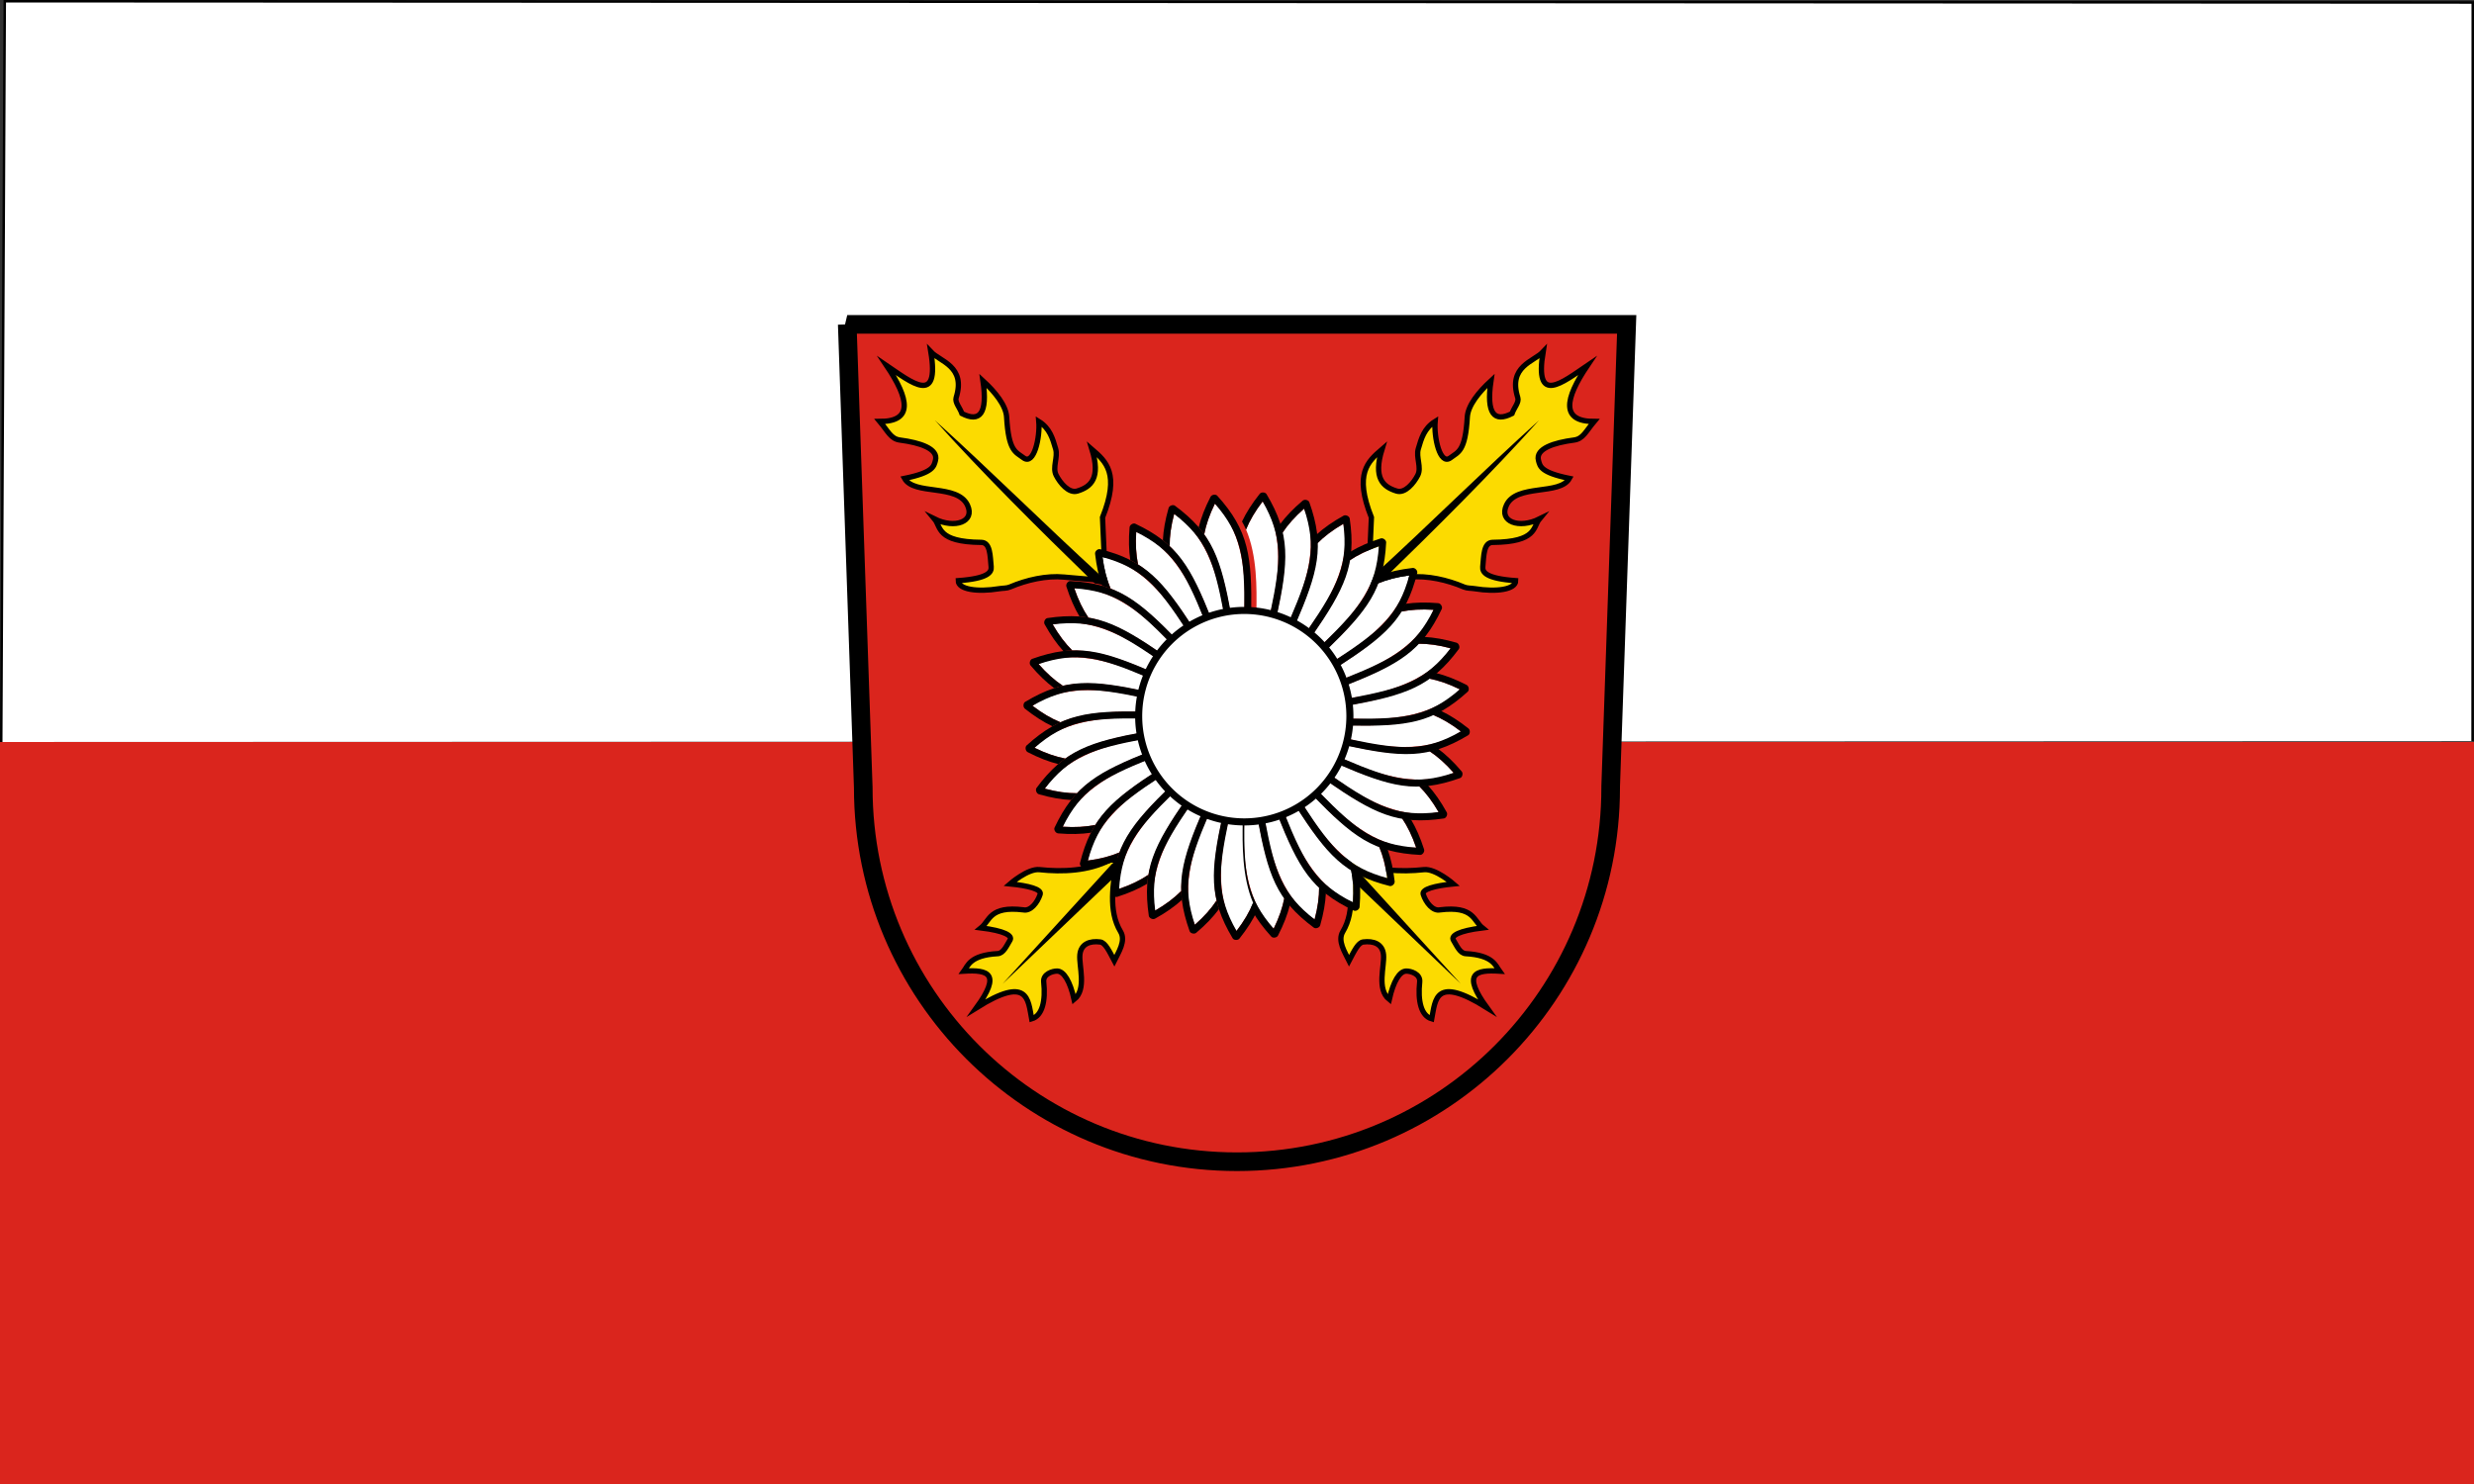 <?xml version="1.0" encoding="UTF-8" standalone="no"?>
<!-- Created with Inkscape (http://www.inkscape.org/) -->

<svg
   xmlns:dc="http://purl.org/dc/elements/1.1/"
   xmlns:cc="http://creativecommons.org/ns#"
   xmlns:rdf="http://www.w3.org/1999/02/22-rdf-syntax-ns#"
   xmlns:svg="http://www.w3.org/2000/svg"
   xmlns="http://www.w3.org/2000/svg"
   xmlns:xlink="http://www.w3.org/1999/xlink"
   xmlns:sodipodi="http://sodipodi.sourceforge.net/DTD/sodipodi-0.dtd"
   xmlns:inkscape="http://www.inkscape.org/namespaces/inkscape"
   height="300"
   width="500"
   version="1.1"
   id="svg2"
   inkscape:version="0.91 r13725"
   sodipodi:docname="Flagge_Boettingen.svg">
  <rect width="100%" height="100%" fill="#333333" stroke="none"/>
  <defs
     id="defs56" />
  <sodipodi:namedview
     pagecolor="#ffffff"
     bordercolor="#666666"
     borderopacity="1"
     objecttolerance="10"
     gridtolerance="10"
     guidetolerance="10"
     inkscape:pageopacity="0"
     inkscape:pageshadow="2"
     inkscape:window-width="1535"
     inkscape:window-height="876"
     id="namedview54"
     showgrid="false"
     inkscape:zoom="0.88529769"
     inkscape:cx="-213.18298"
     inkscape:cy="150"
     inkscape:window-x="65"
     inkscape:window-y="24"
     inkscape:window-maximized="1"
     inkscape:current-layer="svg2"
     showguides="false" />
  <rect
     style="fill:#da251d"
     id="rect8"
     x="-3.5119001e-07"
     y="-299.999"
     width="500"
     height="150"
     transform="scale(1,-1)" />
  <path
     id="path12"
     stroke-miterlimit="4"
     d="M 0.251,149.997 0.966,0.249 499.745,0.504 499.714,149.831"
     style="color:#000000;fill:#ffffff;stroke:#000000;stroke-width:0.502;stroke-linecap:butt;stroke-linejoin:miter;stroke-miterlimit:4;stroke-dasharray:none;stroke-dashoffset:0;enable-background:accumulate"
     inkscape:connector-curvature="0" />
  <g
     transform="matrix(0.714,0,0,0.715,-0.978,-230.896)"
     id="layer1"
     style="display:inline">
    <path
       d="m 12.688,9.781 4.531,130.906 c -1.2e-5,0.021 0,0.042 0,0.062 0,58.421 47.36,105.781 105.781,105.781 58.421,0 105.781,-47.36 105.781,-105.781 0,-0.126 4.4e-4,-0.249 0,-0.375 l 4.531,-130.594 -220.625,0 z"
       transform="translate(228.5,404.862)"
       id="rect5385"
       style="fill:#da251d;fill-opacity:1;stroke:#000000;stroke-width:5.27;stroke-linecap:round;stroke-linejoin:miter;stroke-miterlimit:4;stroke-opacity:1"
       inkscape:connector-curvature="0" />
    <g
       transform="translate(2.072,0)"
       id="g4072">
      <g
         transform="translate(0,0.037)"
         id="g5364">
        <g
           id="g5377">
          <path
             d="m 84.948,161.199 c -6.049,3.095 -13.405,3.416 -19.922,2.71 -3.279,-0.355 -8.323,4.035 -8.323,4.035 5.283,0.523 8.976,1.526 8.519,2.937 -0.777,2.398 -2.741,4.827 -4.754,4.4 -9.606,-1.171 -9.466,3.087 -11.986,5.1 6.612,0.82 8.97,2.189 8.205,3.45 -0.981,1.615 -1.867,3.741 -3.483,3.828 -7.825,0.425 -8.477,3.457 -9.57,4.948 6.967,-0.421 10.547,0.72 3.583,10.329 14.645,-9.148 14.548,-2.373 15.598,3.162 3.002,-0.871 3.988,-5.046 3.411,-10.434 -0.24,-2.245 2.505,-3.089 3.796,-3.073 1.899,0.024 3.664,2.871 4.808,8.027 3.653,-2.89 1.318,-9.441 1.636,-12.666 0.302,-3.059 2.843,-3.962 5.755,-3.586 1.434,0.185 2.544,2.552 3.991,5.291 1.189,-2.395 3.329,-5.627 1.772,-8.21 -3.604,-5.979 -2.051,-13.679 -1.139,-20.246 z"
             transform="translate(228.5,404.862)"
             id="path5348"
             style="fill:#fcdb00;fill-opacity:1;stroke:#000000;stroke-width:1.5;stroke-linecap:butt;stroke-linejoin:miter;stroke-miterlimit:6;stroke-dasharray:none;stroke-opacity:1"
             inkscape:connector-curvature="0" />
          <path
             d="m 85.58,162.253 -30.986,33.937 32.04,-30.564 -0.211,-4.005"
             transform="translate(228.5,404.862)"
             id="path5350"
             style="fill:#000000;stroke:#000000;stroke-width:0;stroke-linecap:butt;stroke-linejoin:miter;stroke-miterlimit:4;stroke-dasharray:none;stroke-opacity:1"
             inkscape:connector-curvature="0" />
        </g>
      </g>
      <use
         transform="matrix(-1,0,0,1,695.875,0)"
         id="use3302"
         x="0"
         y="0"
         width="225.895"
         height="242.02"
         xlink:href="#g5364"
         style="fill:#fcdb00" />
    </g>
    <g
       transform="translate(2.072,0)"
       id="g3296">
      <g
         transform="translate(228.5,404.862)"
         id="g5314"
         style="display:inline">
        <path
           d="M 83.669,82.598 82.872,64.365 C 87.82,52.014 83.868,48.563 79.891,45.137 c 2.452,8.022 -0.187,10.571 -4.173,11.775 -2.378,0.718 -4.829,-2.261 -5.962,-4.472 -1.133,-2.211 0.552,-5.069 -0.149,-7.453 -0.855,-2.91 -1.647,-5.813 -4.77,-7.751 0.383,4.41 -1.35,12.518 -4.322,10.284 -2.264,-1.701 -4.223,-1.822 -4.786,-11.546 -0.19,-3.277 -3.264,-7.084 -6.691,-10.215 1.365,9.366 -0.971,11.792 -5.962,9.241 -0.599,-1.694 -2.058,-3.165 -1.633,-4.512 2.804,-8.883 -4.587,-10.175 -7.161,-12.927 2.501,15.174 -5.405,8.701 -12.52,3.875 6.402,9.495 7.518,15.819 -1.938,15.799 2.381,2.837 3.135,4.92 5.697,5.255 5.601,0.731 10.948,2.413 10.062,5.754 -0.444,1.676 -0.603,3.43 -8.754,5.089 2.718,4.878 14.951,1.447 17.821,7.579 2.196,4.691 -3.587,6.729 -9.326,3.898 1.873,2.251 0.603,6.503 13.219,6.615 2.583,0.023 2.505,3.783 2.806,6.903 0.148,1.534 -0.858,3.31 -9.317,3.921 -0.017,2.45 5.314,3.297 11.627,2.265 1.008,-0.165 2.088,-0.078 3.025,-0.477 4.681,-1.992 10.335,-3.29 15.307,-2.8 6.562,0.647 9.632,0.606 11.678,1.359 z"
           id="path5311"
           style="fill:#fcdb00;fill-opacity:1;stroke:#000000;stroke-width:1.5;stroke-linecap:round;stroke-linejoin:miter;stroke-miterlimit:6;stroke-dasharray:none;stroke-opacity:1"
           inkscape:connector-curvature="0" />
        <path
           d="m 35.474,36.94 c 13.17,14.646 28.839,30.228 45.162,46.057 l 3.875,0.745 -2.087,-2.832 C 65.785,65.687 51.069,51.021 35.474,36.94 Z"
           id="path5298"
           style="fill:#000000;stroke:#000000;stroke-width:0;stroke-linecap:butt;stroke-linejoin:miter;stroke-miterlimit:4;stroke-dasharray:none;stroke-opacity:1"
           inkscape:connector-curvature="0" />
      </g>
      <use
         transform="matrix(-1,0,0,1,698.856,0)"
         id="use3294"
         x="0"
         y="0"
         width="225.895"
         height="242.02"
         xlink:href="#g5314"
         style="fill:#fcdb00" />
    </g>
    <g
       transform="translate(2.072,0)"
       id="g4079">
      <g
         transform="translate(-0.689,8.8200255e-6)"
         id="g3258">
        <use
           transform="matrix(-1,0,0,-1,704.378,1050.835)"
           id="use3246"
           x="0"
           y="0"
           width="225.895"
           height="242.02"
           xlink:href="#g3233" />
        <g
           transform="translate(-0.426,1.046)"
           id="g3233">
          <path
             d="m 105.75,52.281 c -1.547,3.158 -2.506,5.946 -3.031,8.688 4.549,6.63 6.211,15.583 7.406,22 l 3.938,-0.5 c 0.734,-11.895 -1.321,-23.702 -8.312,-30.188 z"
             transform="translate(238.552,412.008)"
             id="path3841"
             style="color:#000000;font-style:normal;font-variant:normal;font-weight:normal;font-stretch:normal;font-size:medium;line-height:normal;font-family:Sans;-inkscape-font-specification:Sans;text-indent:0;text-align:start;text-decoration:none;text-decoration-line:none;letter-spacing:normal;word-spacing:normal;text-transform:none;direction:ltr;block-progression:tb;writing-mode:lr-tb;baseline-shift:baseline;text-anchor:start;display:inline;overflow:visible;visibility:visible;fill:#ffffff;fill-opacity:1;fill-rule:nonzero;stroke:none;stroke-width:1;marker:none;enable-background:accumulate"
             inkscape:connector-curvature="0" />
          <path
             d="m 104.5,50.375 c -1.582,3.078 -2.655,5.866 -3.344,8.594 0.559,0.657 1.078,1.316 1.562,2 0.533,-2.742 1.484,-5.53 3.031,-8.688 3.789,4.354 5.856,8.162 7,12.625 1.19,4.642 1.38,10.108 1.312,17.562 l 1.969,0.875 c 0.091,-7.955 -0.053,-13.813 -1.375,-18.969 -1.306,-5.093 -3.803,-9.447 -8.25,-14.344 -0.444,-0.483 -1.585,-0.34 -1.906,0.344 z"
             transform="translate(238.552,412.008)"
             id="path2996"
             style="color:#000000;font-style:normal;font-variant:normal;font-weight:normal;font-stretch:normal;font-size:medium;line-height:normal;font-family:Sans;-inkscape-font-specification:Sans;text-indent:0;text-align:start;text-decoration:none;text-decoration-line:none;letter-spacing:normal;word-spacing:normal;text-transform:none;direction:ltr;block-progression:tb;writing-mode:lr-tb;baseline-shift:baseline;text-anchor:start;display:inline;overflow:visible;visibility:visible;fill:#000000;fill-opacity:1;stroke:none;stroke-width:2;marker:none;enable-background:accumulate"
             inkscape:connector-curvature="0" />
        </g>
      </g>
      <use
         transform="matrix(0.981,-0.195,0.195,0.981,-95.75,78.67)"
         id="use3264"
         x="0"
         y="0"
         width="225.895"
         height="242.02"
         xlink:href="#g3258" />
      <use
         transform="matrix(0.981,-0.195,0.195,0.981,-95.75,78.67)"
         id="use3266"
         x="0"
         y="0"
         width="225.895"
         height="242.02"
         xlink:href="#use3264" />
      <use
         transform="matrix(0.981,-0.195,0.195,0.981,-95.75,78.67)"
         id="use3268"
         x="0"
         y="0"
         width="225.895"
         height="242.02"
         xlink:href="#use3266" />
      <use
         transform="matrix(0.981,-0.195,0.195,0.981,-95.75,78.67)"
         id="use3270"
         x="0"
         y="0"
         width="225.895"
         height="242.02"
         xlink:href="#use3268" />
      <use
         transform="matrix(0.981,-0.195,0.195,0.981,-95.75,78.67)"
         id="use3272"
         x="0"
         y="0"
         width="225.895"
         height="242.02"
         xlink:href="#use3270" />
      <use
         transform="matrix(0.981,-0.195,0.195,0.981,-95.75,78.67)"
         id="use3274"
         x="0"
         y="0"
         width="225.895"
         height="242.02"
         xlink:href="#use3272" />
      <use
         transform="matrix(0.981,-0.195,0.195,0.981,-95.75,78.67)"
         id="use3276"
         x="0"
         y="0"
         width="225.895"
         height="242.02"
         xlink:href="#use3274" />
      <use
         transform="matrix(0.981,-0.195,0.195,0.981,-95.75,78.67)"
         id="use3278"
         x="0"
         y="0"
         width="225.895"
         height="242.02"
         xlink:href="#use3276" />
      <use
         transform="matrix(0.981,-0.195,0.195,0.981,-95.75,78.67)"
         id="use3280"
         x="0"
         y="0"
         width="225.895"
         height="242.02"
         xlink:href="#use3278" />
      <use
         transform="matrix(0.981,-0.195,0.195,0.981,-95.75,78.67)"
         id="use3282"
         x="0"
         y="0"
         width="225.895"
         height="242.02"
         xlink:href="#use3280" />
      <use
         transform="matrix(0.981,-0.195,0.195,0.981,-95.75,78.67)"
         id="use3284"
         x="0"
         y="0"
         width="225.895"
         height="242.02"
         xlink:href="#use3282" />
      <use
         transform="matrix(0.981,-0.195,0.195,0.981,-95.75,78.67)"
         id="use3286"
         x="0"
         y="0"
         width="225.895"
         height="242.02"
         xlink:href="#use3284" />
      <use
         transform="matrix(0.981,-0.195,0.195,0.981,-95.75,78.67)"
         id="use3288"
         x="0"
         y="0"
         width="225.895"
         height="242.02"
         xlink:href="#use3286" />
      <use
         transform="matrix(0.981,-0.195,0.195,0.981,-95.75,78.67)"
         id="use3290"
         x="0"
         y="0"
         width="225.895"
         height="242.02"
         xlink:href="#use3288" />
      <use
         transform="matrix(0.981,-0.195,0.195,0.981,-95.75,78.67)"
         id="use3292"
         x="0"
         y="0"
         width="225.895"
         height="242.02"
         xlink:href="#use3290" />
      <path
         d="m 153.881,121.995 a 28.828,28.828 0 1 1 -57.656,0 28.828,28.828 0 1 1 57.656,0 z"
         transform="matrix(1.037,0,0,1.037,221.82,398.908)"
         id="path5227"
         style="fill:#ffffff;fill-opacity:1;stroke:#000000;stroke-width:1.929;stroke-linecap:round;stroke-linejoin:round;stroke-miterlimit:4;stroke-dasharray:none;stroke-opacity:1"
         inkscape:connector-curvature="0" />
    </g>
  </g>
</svg>
